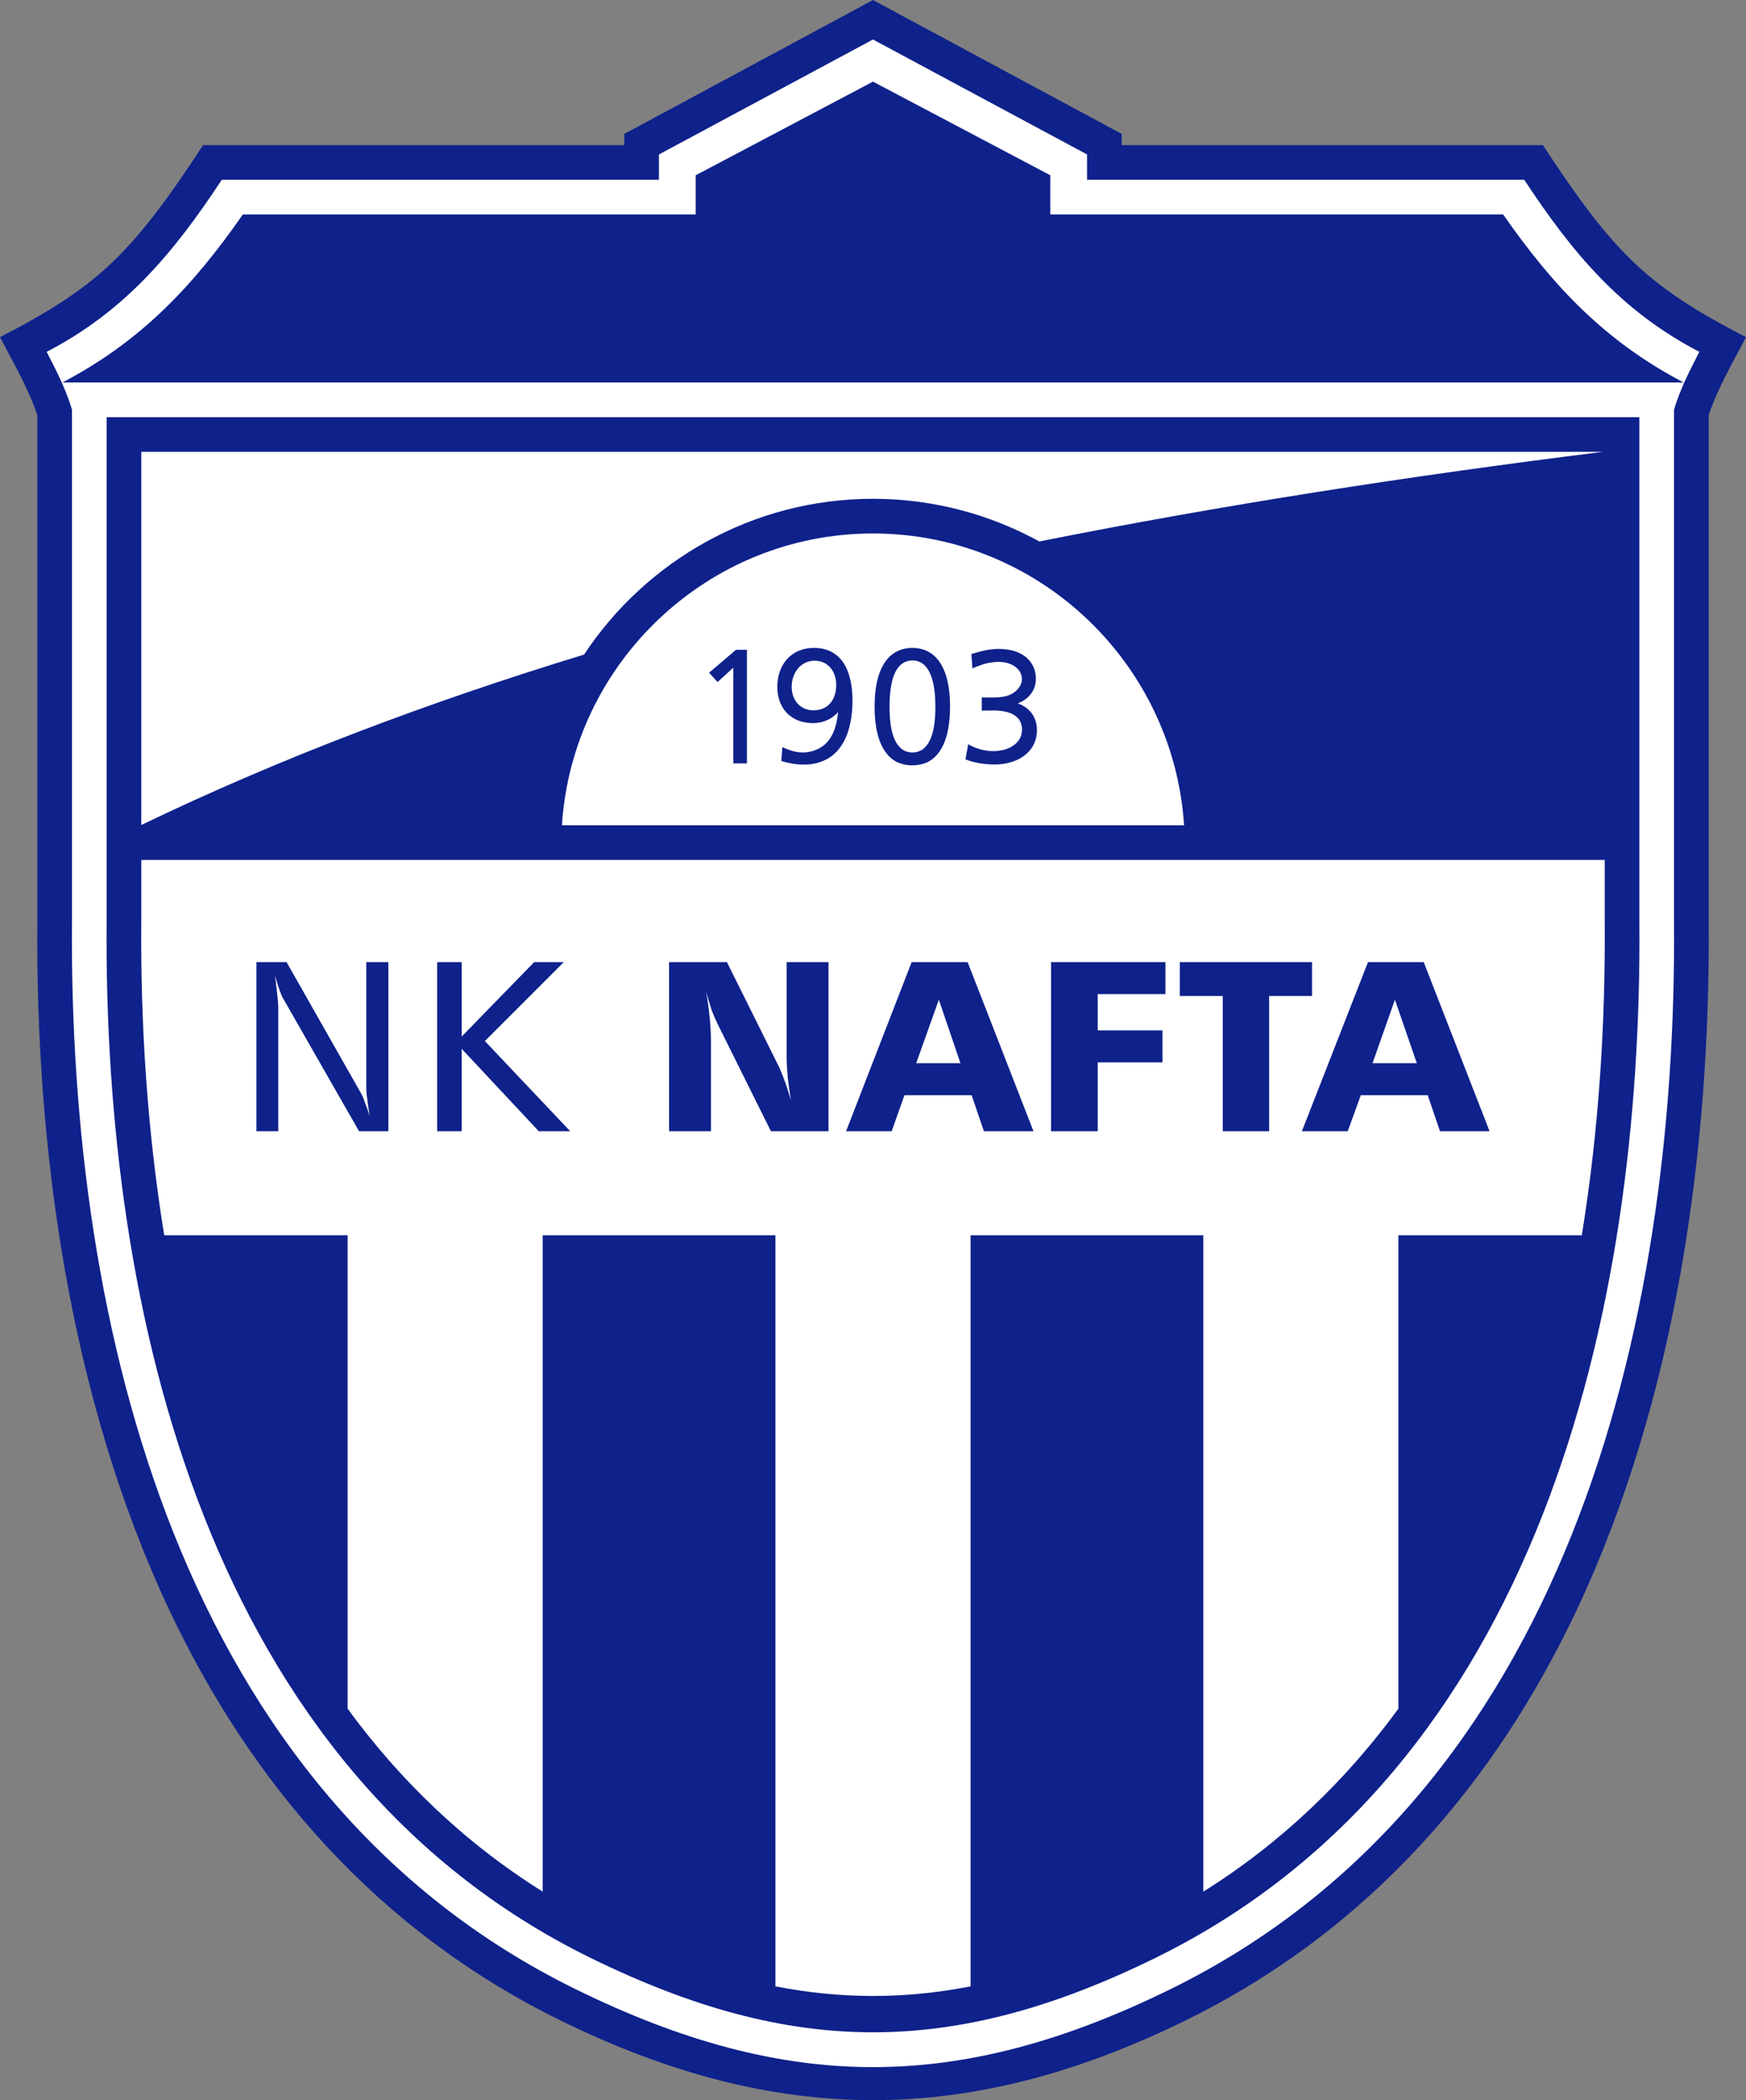 <?xml version="1.0" encoding="UTF-8"?>
<svg xmlns="http://www.w3.org/2000/svg" xmlns:xlink="http://www.w3.org/1999/xlink" width="275.3pt" height="330.93pt" viewBox="0 0 275.3 330.93" version="1.1">
<rect x="0" y="0" width="275.3" height="330.93" fill="#808080" stroke="none"/>
<defs>
<clipPath id="clip1">
  <path d="M 0 0 L 275.301 0 L 275.301 330.93 L 0 330.93 Z M 0 0 "/>
</clipPath>
</defs>
<g id="surface1">
<g clip-path="url(#clip1)" clip-rule="nonzero">
<path style=" stroke:none;fill-rule:nonzero;fill:rgb(5.884%,12.939%,54.492%);fill-opacity:1;" d="M 88.391 318.383 C 59.262 304.094 39.508 280.852 26.648 253.613 C 10.969 220.285 5.59 181.07 5.883 145.094 L 5.883 65.402 C 4.457 61.156 2.059 57.078 0 53.129 C 7.102 49.43 13.367 45.859 19.082 39.973 C 24.082 34.805 28.078 28.836 32.027 22.867 L 98.434 22.867 L 98.434 21.102 L 137.648 0.004 L 176.863 21.102 L 176.863 22.867 L 243.273 22.867 C 247.223 28.836 251.219 34.805 256.219 39.973 C 261.934 45.859 268.199 49.43 275.301 53.129 C 273.242 57.078 270.844 61.156 269.414 65.402 L 269.414 145.094 C 269.711 181.07 264.328 220.285 248.652 253.613 C 235.789 280.852 216.035 304.094 186.91 318.383 C 152.781 335.113 122.52 335.113 88.391 318.383 "/>
</g>
<path style=" stroke:none;fill-rule:nonzero;fill:rgb(100%,100%,100%);fill-opacity:1;" d="M 90.785 313.465 C 28.285 282.824 10.844 208.938 11.348 145.133 L 11.348 64.562 C 11.098 63.68 10.762 62.754 10.34 61.703 C 9.5 59.559 8.406 57.5 7.355 55.441 C 19.754 49.012 27.402 39.805 34.969 28.328 L 103.898 28.328 L 103.898 24.34 L 137.648 6.223 L 171.402 24.34 L 171.402 28.328 L 240.332 28.328 C 247.898 39.805 255.547 49.012 267.945 55.441 C 266.895 57.5 265.801 59.559 264.961 61.703 C 264.539 62.754 264.203 63.68 263.953 64.562 L 263.953 145.133 C 264.457 208.938 247.016 282.824 184.516 313.465 C 151.184 329.816 124.117 329.816 90.785 313.465 "/>
<path style=" stroke:none;fill-rule:nonzero;fill:rgb(5.884%,12.939%,54.492%);fill-opacity:1;" d="M 258.488 65.738 L 16.812 65.738 L 16.812 145.176 C 16.309 206.75 32.699 278.918 93.184 308.551 C 125 324.141 150.301 324.141 182.117 308.551 C 242.602 278.918 258.992 206.75 258.488 145.176 "/>
<path style=" stroke:none;fill-rule:nonzero;fill:rgb(100%,100%,100%);fill-opacity:1;" d="M 22.277 135.508 L 22.277 145.219 C 22.148 161.316 23.203 178.086 25.891 194.645 L 54.809 194.645 L 54.809 269.25 C 63.047 280.516 73.219 290.352 85.574 298.082 L 85.574 194.645 L 122.266 194.645 L 122.266 313.004 C 132.605 315.023 142.695 315.023 153.035 313.004 L 153.035 194.645 L 189.727 194.645 L 189.727 298.082 C 202.086 290.352 212.254 280.516 220.492 269.25 L 220.492 194.645 L 249.41 194.645 C 252.102 178.086 253.148 161.316 253.023 145.219 L 253.023 135.508 "/>
<path style=" stroke:none;fill-rule:nonzero;fill:rgb(100%,100%,100%);fill-opacity:1;" d="M 88.602 130.047 L 186.699 130.047 C 185.902 117.773 180.562 106.676 172.367 98.48 C 163.457 89.57 151.184 84.062 137.648 84.062 C 111.633 84.062 90.238 104.449 88.602 130.047 "/>
<path style=" stroke:none;fill-rule:nonzero;fill:rgb(100%,100%,100%);fill-opacity:1;" d="M 252.73 71.199 L 22.277 71.199 L 22.277 130.004 C 44.008 119.535 67.332 110.711 92.09 103.145 C 101.883 88.352 118.695 78.598 137.648 78.598 C 147.105 78.598 156.059 81.035 163.879 85.324 C 192.289 79.648 222.004 75.027 252.73 71.199 "/>
<path style=" stroke:none;fill-rule:nonzero;fill:rgb(5.884%,12.939%,54.492%);fill-opacity:1;" d="M 40.434 151.605 L 45.184 151.605 L 56.953 172.328 C 57.121 172.621 57.328 173.086 57.539 173.715 C 57.789 174.344 58.043 175.059 58.297 175.898 C 58.129 174.934 58.004 174.051 57.918 173.254 C 57.789 172.496 57.75 171.824 57.75 171.234 L 57.75 151.605 L 61.238 151.605 L 61.238 178.254 L 56.613 178.254 L 44.637 157.324 C 44.469 157.07 44.301 156.648 44.09 156.062 C 43.879 155.473 43.629 154.676 43.375 153.75 C 43.543 155.18 43.668 156.27 43.754 157.027 C 43.836 157.828 43.879 158.375 43.879 158.711 L 43.879 178.254 L 40.434 178.254 "/>
<path style=" stroke:none;fill-rule:nonzero;fill:rgb(5.884%,12.939%,54.492%);fill-opacity:1;" d="M 68.93 151.605 L 72.797 151.605 L 72.797 163.336 L 84.23 151.605 L 88.895 151.605 L 76.453 164.047 L 89.906 178.254 L 84.945 178.254 L 72.797 165.266 L 72.797 178.254 L 68.93 178.254 "/>
<path style=" stroke:none;fill-rule:nonzero;fill:rgb(5.884%,12.939%,54.492%);fill-opacity:1;" d="M 105.496 151.605 L 114.617 151.605 L 122.562 167.578 C 122.855 168.082 123.148 168.84 123.527 169.805 C 123.906 170.773 124.285 171.949 124.703 173.336 C 124.496 172.035 124.328 170.816 124.199 169.723 C 124.117 168.586 124.031 167.578 124.031 166.695 L 124.031 151.605 L 130.633 151.605 L 130.633 178.254 L 121.555 178.254 L 113.316 161.695 C 112.938 160.938 112.559 160.098 112.223 159.215 C 111.93 158.332 111.633 157.324 111.34 156.27 C 111.633 157.867 111.801 159.34 111.93 160.684 C 112.055 162.031 112.098 163.207 112.098 164.215 L 112.098 178.254 L 105.496 178.254 "/>
<path style=" stroke:none;fill-rule:nonzero;fill:rgb(5.884%,12.939%,54.492%);fill-opacity:1;" d="M 143.746 151.605 L 152.57 151.605 L 162.953 178.254 L 155.137 178.254 L 153.203 172.578 L 142.609 172.578 L 140.594 178.254 L 133.406 178.254 Z M 148.031 157.531 L 144.461 167.535 L 151.438 167.535 "/>
<path style=" stroke:none;fill-rule:nonzero;fill:rgb(5.884%,12.939%,54.492%);fill-opacity:1;" d="M 165.727 151.605 L 183.758 151.605 L 183.758 156.648 L 173.082 156.648 L 173.082 162.367 L 183.297 162.367 L 183.297 167.41 L 173.082 167.41 L 173.082 178.254 L 165.727 178.254 "/>
<path style=" stroke:none;fill-rule:nonzero;fill:rgb(5.884%,12.939%,54.492%);fill-opacity:1;" d="M 186.027 151.605 L 206.875 151.605 L 206.875 156.945 L 200.109 156.945 L 200.109 178.254 L 192.797 178.254 L 192.797 156.945 L 186.027 156.945 "/>
<path style=" stroke:none;fill-rule:nonzero;fill:rgb(5.884%,12.939%,54.492%);fill-opacity:1;" d="M 215.699 151.605 L 224.484 151.605 L 234.867 178.254 L 227.051 178.254 L 225.117 172.578 L 214.566 172.578 L 212.508 178.254 L 205.277 178.254 Z M 219.945 157.531 L 216.414 167.535 L 223.395 167.535 "/>
<path style=" stroke:none;fill-rule:nonzero;fill:rgb(5.884%,12.939%,54.492%);fill-opacity:1;" d="M 9.836 60.273 L 265.465 60.273 C 253.191 53.844 244.996 45.27 237.012 33.793 L 165.602 33.793 L 165.602 27.617 L 137.648 12.863 L 109.699 27.617 L 109.699 33.793 L 38.289 33.793 C 30.305 45.27 22.105 53.844 9.836 60.273 "/>
<path style=" stroke:none;fill-rule:nonzero;fill:rgb(5.884%,12.939%,54.492%);fill-opacity:1;" d="M 116.047 102.391 L 117.77 102.391 L 117.77 120.293 L 115.629 120.293 L 115.629 105.203 L 113.145 107.473 L 111.801 106.004 "/>
<path style=" stroke:none;fill-rule:nonzero;fill:rgb(5.884%,12.939%,54.492%);fill-opacity:1;" d="M 131.852 107.938 C 131.852 105.879 130.633 104.113 128.445 104.113 C 126.176 104.113 124.828 106.129 124.828 108.23 C 124.828 110.289 126.133 111.93 128.277 111.93 C 130.715 111.93 131.852 110.082 131.852 107.938 M 123.191 119.914 C 123.234 119.199 123.316 118.445 123.359 117.73 C 125.125 118.57 126.934 118.949 128.867 118.066 C 131.176 117.059 131.934 114.535 132.145 112.184 C 132.102 112.266 132.02 112.309 131.977 112.391 C 130.969 113.441 129.578 113.945 128.191 113.945 C 124.746 113.945 122.562 111.637 122.562 108.23 C 122.562 104.742 124.746 102.094 128.32 102.094 C 133.152 102.094 134.414 106.426 134.414 110.375 C 134.414 113.906 133.531 118.148 130.043 119.789 C 127.941 120.797 125.379 120.59 123.191 119.914 "/>
<path style=" stroke:none;fill-rule:nonzero;fill:rgb(5.884%,12.939%,54.492%);fill-opacity:1;" d="M 143.871 104.07 C 141.645 104.07 140.805 106.297 140.508 108.105 C 140.34 109.031 140.258 110.078 140.258 111.297 C 140.258 113.316 140.426 116.891 142.359 118.148 C 143.242 118.738 144.504 118.695 145.387 118.148 C 147.316 116.848 147.484 113.359 147.484 111.297 C 147.484 110.121 147.402 109.031 147.234 108.105 C 146.898 106.254 146.059 104.07 143.871 104.07 M 143.871 102.094 C 147.148 102.094 148.789 104.531 149.422 107.434 C 149.672 108.566 149.797 109.871 149.797 111.34 C 149.797 114.285 149.293 118.402 146.434 120 C 144.922 120.797 142.777 120.797 141.266 120 C 138.406 118.402 137.902 114.285 137.902 111.34 C 137.902 109.871 138.027 108.566 138.281 107.434 C 138.91 104.531 140.551 102.094 143.871 102.094 "/>
<path style=" stroke:none;fill-rule:nonzero;fill:rgb(5.884%,12.939%,54.492%);fill-opacity:1;" d="M 160.473 110.836 C 162.32 111.469 163.496 112.98 163.496 115.039 C 163.496 118.652 160.262 120.461 156.898 120.461 C 155.305 120.461 153.746 120.254 152.234 119.664 L 152.656 117.27 C 154.379 118.273 156.48 118.652 158.453 118.109 C 159.969 117.645 161.145 116.594 161.145 114.953 C 161.145 113.398 160.094 112.52 158.707 112.184 C 157.445 111.844 156.059 111.973 154.797 111.973 L 154.797 109.91 C 156.02 109.91 157.574 109.996 158.75 109.66 C 160.348 109.195 161.734 107.645 160.852 105.918 C 160.684 105.625 160.43 105.328 160.094 105.078 C 159.086 104.32 157.742 104.195 156.523 104.363 C 155.387 104.488 154.336 104.867 153.328 105.328 L 153.16 103.062 C 153.957 102.809 154.758 102.598 155.598 102.43 C 156.984 102.18 158.453 102.18 159.844 102.559 C 161.945 103.188 163.332 104.742 163.332 106.969 C 163.332 108.82 162.152 110.207 160.473 110.836 "/>
</g>
</svg>
